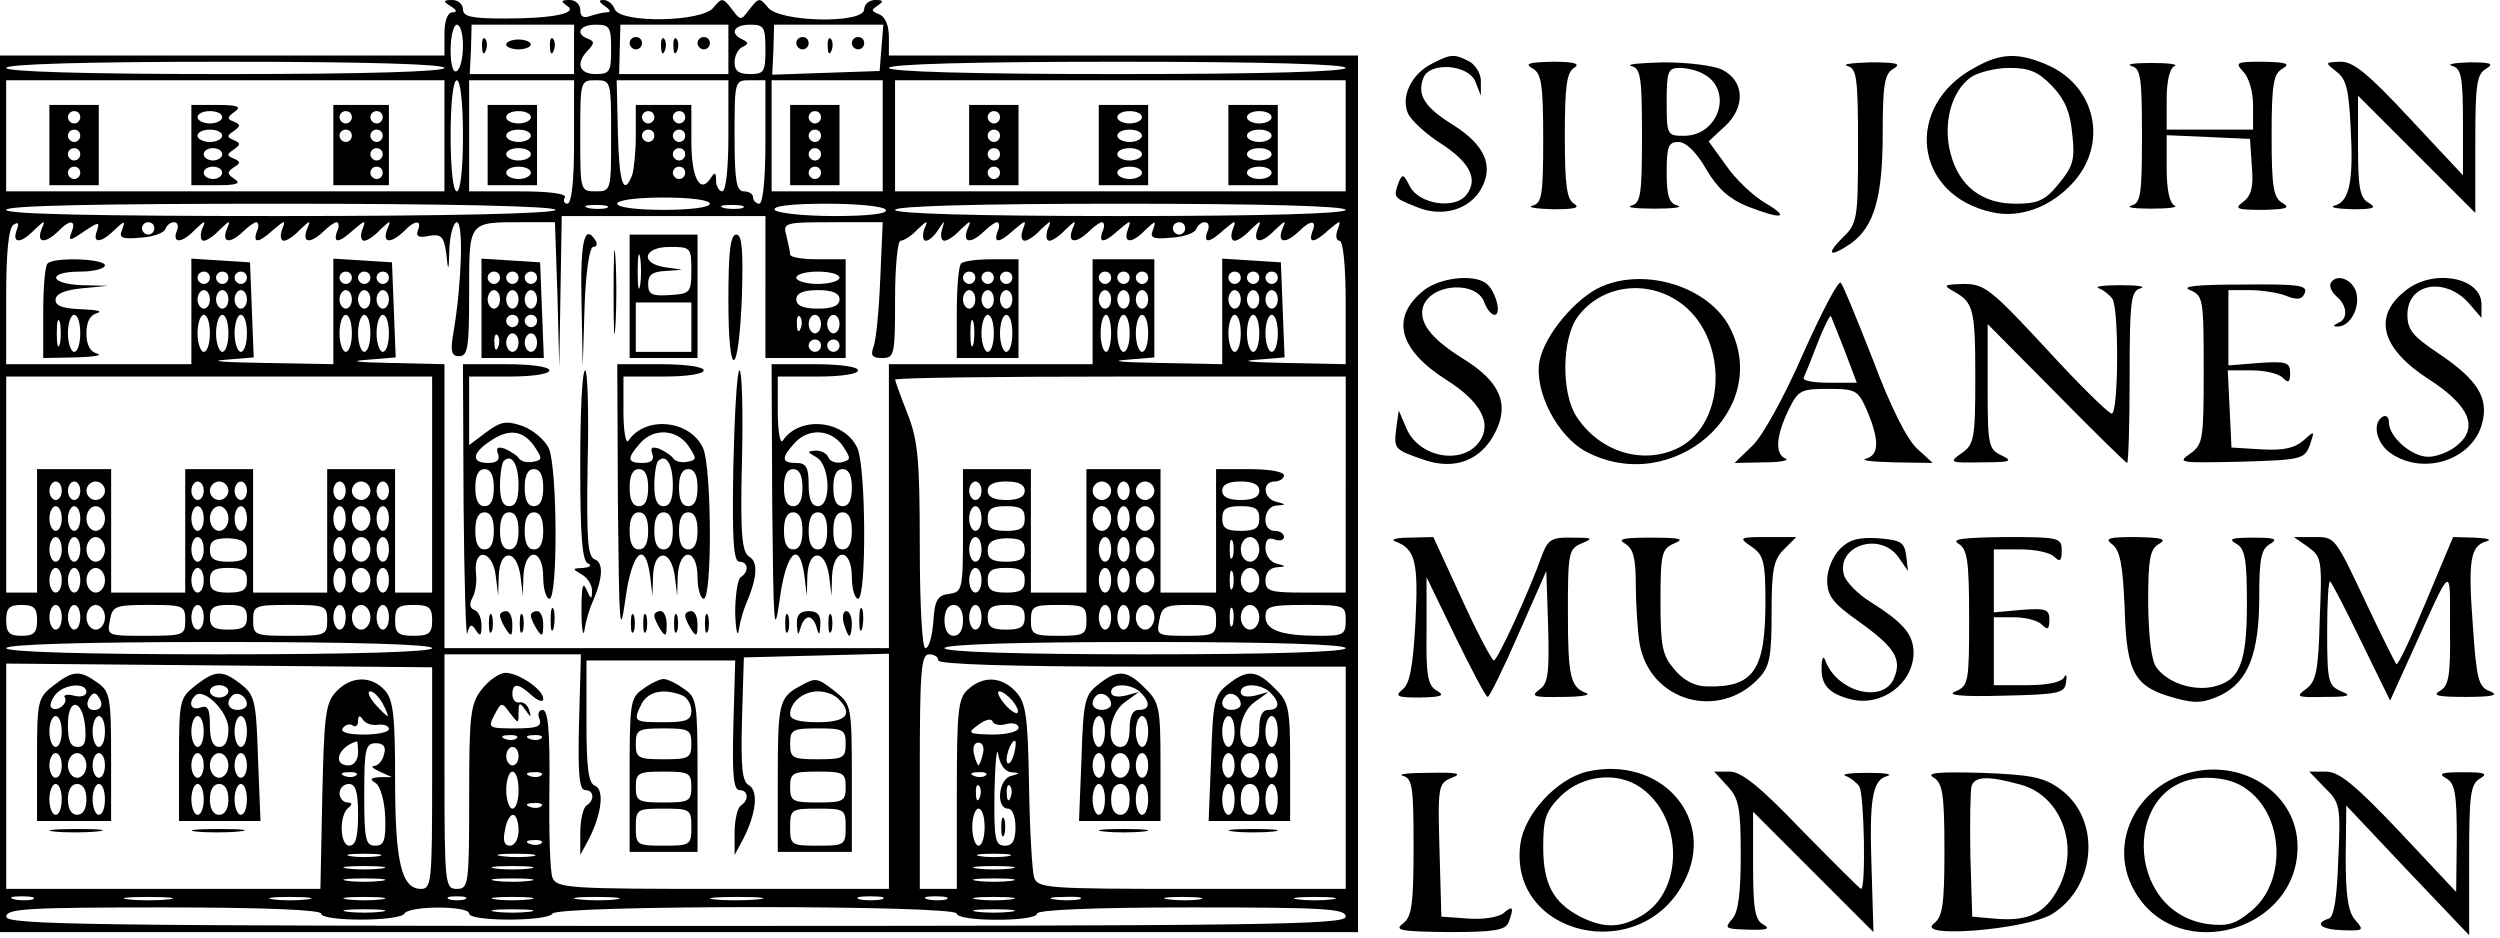 <?xml version="1.0" standalone="no"?>
<!DOCTYPE svg PUBLIC "-//W3C//DTD SVG 20010904//EN"
 "http://www.w3.org/TR/2001/REC-SVG-20010904/DTD/svg10.dtd">
<svg version="1.0" xmlns="http://www.w3.org/2000/svg"
 width="405pt" height="152pt" viewBox="0 0 405 152"
 preserveAspectRatio="xMidYMid meet">

<g transform="translate(0,152) scale(0.1,-0.1)"
fill="#000000" stroke="none">
<path d="M730 1510 c10 -6 11 -10 3 -10 -8 0 -13 -14 -13 -35 l0 -35 -360 0
-360 0 0 -710 0 -710 1100 0 1100 0 0 710 0 710 -380 0 -380 0 0 30 c0 19 -6
33 -16 37 -13 5 -13 7 -2 14 10 7 9 9 -4 9 -10 0 -18 -7 -18 -15 0 -24 -138
-21 -156 3 -13 16 -15 16 -29 -2 -15 -20 -15 -20 -30 0 -14 18 -16 18 -29 2
-18 -24 -151 -26 -160 -3 -3 8 -11 15 -18 15 -9 0 -8 -3 2 -10 9 -6 10 -10 3
-10 -6 0 -18 -3 -27 -6 -11 -4 -16 -1 -16 10 0 9 -8 16 -17 16 -14 0 -15 -2
-5 -9 20 -12 -20 -21 -100 -21 -54 0 -68 3 -68 15 0 8 -8 15 -17 15 -15 0 -16
-2 -3 -10z m20 -64 c0 -19 -4 -38 -10 -41 -6 -4 -10 10 -10 34 0 23 5 41 10
41 6 0 10 -15 10 -34z m180 -6 l0 -40 -84 0 -85 0 2 40 1 40 83 0 83 0 0 -40z
m60 0 c0 -36 -2 -40 -25 -40 -27 0 -33 18 -12 39 10 11 10 14 0 18 -22 8 -14
23 12 23 23 0 25 -4 25 -40z m190 0 l0 -40 -89 0 -88 0 1 40 1 40 87 0 88 0 0
-40z m60 0 c0 -36 -2 -40 -25 -40 -18 0 -25 5 -25 19 0 11 6 22 13 25 10 5 10
7 0 12 -22 10 -14 24 12 24 23 0 25 -4 25 -40z m188 3 l-3 -38 -87 -3 -87 -3
2 41 1 40 89 0 88 0 -3 -37z m-708 -33 c0 -6 -125 -10 -355 -10 -230 0 -355 4
-355 10 0 6 125 10 355 10 230 0 355 -4 355 -10z m1460 0 c0 -6 -130 -10 -370
-10 -240 0 -370 4 -370 10 0 6 130 10 370 10 240 0 370 -4 370 -10z m-1460
-110 l0 -90 -355 0 -355 0 0 90 0 90 355 0 355 0 0 -90z m30 0 c0 -53 -4 -90
-10 -90 -6 0 -10 37 -10 90 0 53 4 90 10 90 6 0 10 -37 10 -90z m180 -10 c0
-64 -4 -100 -11 -100 -5 0 -7 5 -4 10 4 6 -23 10 -74 10 l-81 0 0 90 0 90 85
0 85 0 0 -100z m60 10 c0 -89 0 -90 -25 -90 -25 0 -25 1 -25 90 0 89 0 90 25
90 25 0 25 -1 25 -90z m190 0 c0 -53 -4 -90 -10 -90 -5 0 -10 8 -10 18 0 13
-2 14 -9 3 -17 -26 -31 1 -31 60 l0 59 -45 0 -45 0 0 -49 c0 -27 -3 -56 -6
-65 -14 -35 -21 -12 -23 69 l-2 85 90 0 91 0 0 -90z m60 -10 c0 -60 -4 -100
-10 -100 -5 0 -10 5 -10 10 0 6 -7 10 -15 10 -12 0 -15 17 -15 90 0 89 0 90
25 90 l25 0 0 -100z m190 10 l0 -90 -90 0 -90 0 0 90 0 90 90 0 90 0 0 -90z
m750 0 l0 -90 -365 0 -365 0 0 90 0 90 365 0 365 0 0 -90z m-1120 30 c0 -5 -4
-10 -10 -10 -5 0 -10 5 -10 10 0 6 5 10 10 10 6 0 10 -4 10 -10z m50 0 c0 -5
-4 -10 -10 -10 -5 0 -10 5 -10 10 0 6 5 10 10 10 6 0 10 -4 10 -10z m-50 -30
c0 -5 -4 -10 -10 -10 -5 0 -10 5 -10 10 0 6 5 10 10 10 6 0 10 -4 10 -10z m50
0 c0 -5 -4 -10 -10 -10 -5 0 -10 5 -10 10 0 6 5 10 10 10 6 0 10 -4 10 -10z
m0 -30 c0 -5 -4 -10 -10 -10 -5 0 -10 5 -10 10 0 6 5 10 10 10 6 0 10 -4 10
-10z m0 -30 c0 -5 -4 -10 -10 -10 -5 0 -10 5 -10 10 0 6 5 10 10 10 6 0 10 -4
10 -10z m40 -50 c0 -6 -32 -10 -75 -10 -43 0 -75 4 -75 10 0 6 32 10 75 10 43
0 75 -4 75 -10z m-250 -10 c0 -6 -175 -10 -445 -10 -296 0 -445 3 -445 10 0 7
149 10 445 10 270 0 445 -4 445 -10z m83 3 c-7 -2 -21 -2 -30 0 -10 3 -4 5 12
5 17 0 24 -2 18 -5z m220 0 c-7 -2 -21 -2 -30 0 -10 3 -4 5 12 5 17 0 24 -2
18 -5z m232 -3 c4 -6 -26 -10 -84 -10 -49 0 -93 5 -96 10 -4 6 26 10 84 10 49
0 93 -4 96 -10z m745 0 c0 -6 -128 -10 -365 -10 -237 0 -365 4 -365 10 0 6
128 10 365 10 237 0 365 -4 365 -10z m-940 -125 l0 -115 65 0 65 0 0 80 0 80
-45 0 c-25 0 -45 3 -45 8 0 4 -3 17 -6 30 -6 21 -4 22 75 22 l81 0 -4 -92 c-2
-51 -7 -101 -11 -110 -5 -14 -2 -18 14 -18 20 0 21 5 21 95 0 52 4 95 9 95 5
0 18 8 27 18 17 16 18 16 11 0 -3 -10 -2 -18 3 -18 5 0 14 8 20 18 11 16 11
16 6 0 -3 -10 -1 -18 4 -18 5 0 17 8 26 18 17 16 18 16 11 0 -8 -22 6 -23 27
-3 8 8 18 15 21 15 4 0 5 -7 1 -15 -7 -20 3 -19 27 3 19 16 20 16 14 0 -4 -10
-2 -18 3 -18 5 0 17 8 26 18 17 16 18 16 11 0 -3 -10 -2 -18 3 -18 5 0 17 8
26 18 17 16 18 16 11 0 -8 -22 6 -23 27 -3 8 8 18 15 21 15 4 0 5 -7 1 -15 -7
-20 3 -19 27 3 19 16 20 16 14 0 -8 -23 7 -23 29 0 16 15 17 15 12 0 -6 -13
-1 -16 30 -13 20 1 38 8 40 14 2 6 8 11 14 11 6 0 8 -7 4 -15 -7 -20 3 -19 27
3 19 16 20 16 14 0 -4 -10 -2 -18 3 -18 5 0 17 8 26 18 17 16 18 16 11 0 -8
-23 7 -23 29 0 17 16 18 16 11 0 -8 -22 6 -23 27 -3 19 19 30 19 22 0 -7 -20
3 -19 27 3 19 16 20 16 14 0 -4 -10 -2 -18 3 -18 6 0 10 -42 10 -100 l0 -100
-97 2 c-54 1 -76 3 -50 5 l48 4 -3 77 -3 77 -47 3 -48 3 0 -85 0 -86 -102 2
c-57 1 -82 3 -55 5 l47 4 0 80 0 79 -50 0 -50 0 0 -85 0 -85 -165 0 -165 0 0
-230 0 -230 -360 0 -360 0 0 230 0 230 -87 2 c-54 1 -69 3 -40 5 l48 4 -3 77
-3 77 -47 3 -48 3 0 -85 0 -86 -112 2 c-62 1 -91 3 -65 5 l48 4 -3 77 -3 77
-47 3 -48 3 0 -85 0 -86 -150 0 -150 0 0 109 c0 73 4 112 12 117 8 5 9 2 5 -9
-8 -22 7 -22 29 1 17 16 18 16 11 0 -8 -22 6 -23 27 -3 19 20 30 19 22 -1 -6
-15 -3 -15 20 1 24 16 26 16 21 1 -8 -21 7 -20 29 2 16 15 17 15 12 0 -6 -13
-1 -16 30 -13 20 1 38 8 40 14 2 6 8 11 14 11 6 0 8 -7 4 -15 -7 -20 9 -19 30
3 17 16 18 16 11 0 -3 -10 -2 -18 3 -18 5 0 17 8 26 18 17 16 18 16 11 0 -8
-22 6 -23 27 -3 8 8 18 15 21 15 4 0 5 -7 1 -15 -7 -20 3 -19 27 3 19 16 20
16 14 0 -4 -10 -2 -18 3 -18 5 0 17 8 26 18 17 16 18 16 11 0 -8 -22 6 -23 27
-3 8 8 18 15 21 15 4 0 5 -7 1 -15 -7 -20 3 -19 27 3 19 16 20 16 14 0 -4 -10
-2 -18 3 -18 5 0 17 8 26 18 17 16 18 16 11 0 -8 -22 6 -23 27 -3 18 19 30 19
23 2 -4 -10 2 -13 18 -9 20 3 24 -1 28 -29 3 -31 4 -30 5 9 1 23 7 42 12 42
11 0 8 -98 -5 -176 -6 -33 -4 -41 9 -41 14 0 16 15 16 103 0 116 -2 114 86
114 l53 0 4 -117 3 -118 2 123 2 122 165 0 165 0 0 -115z m-990 95 c0 -5 -4
-10 -10 -10 -5 0 -10 5 -10 10 0 6 5 10 10 10 6 0 10 -4 10 -10z m1670 0 c0
-5 -4 -10 -10 -10 -5 0 -10 5 -10 10 0 6 5 10 10 10 6 0 10 -4 10 -10z m-1580
-80 c0 -5 -4 -10 -10 -10 -5 0 -10 5 -10 10 0 6 5 10 10 10 6 0 10 -4 10 -10z
m30 0 c0 -5 -4 -10 -10 -10 -5 0 -10 5 -10 10 0 6 5 10 10 10 6 0 10 -4 10
-10z m30 0 c0 -5 -4 -10 -10 -10 -5 0 -10 5 -10 10 0 6 5 10 10 10 6 0 10 -4
10 -10z m170 0 c0 -5 -4 -10 -10 -10 -5 0 -10 5 -10 10 0 6 5 10 10 10 6 0 10
-4 10 -10z m30 0 c0 -5 -4 -10 -10 -10 -5 0 -10 5 -10 10 0 6 5 10 10 10 6 0
10 -4 10 -10z m30 0 c0 -5 -4 -10 -10 -10 -5 0 -10 5 -10 10 0 6 5 10 10 10 6
0 10 -4 10 -10z m730 0 c0 -5 -16 -10 -35 -10 -19 0 -35 5 -35 10 0 6 16 10
35 10 19 0 35 -4 35 -10z m440 0 c0 -5 -4 -10 -10 -10 -5 0 -10 5 -10 10 0 6
5 10 10 10 6 0 10 -4 10 -10z m30 0 c0 -5 -4 -10 -10 -10 -5 0 -10 5 -10 10 0
6 5 10 10 10 6 0 10 -4 10 -10z m30 0 c0 -5 -4 -10 -10 -10 -5 0 -10 5 -10 10
0 6 5 10 10 10 6 0 10 -4 10 -10z m150 0 c0 -5 -4 -10 -10 -10 -5 0 -10 5 -10
10 0 6 5 10 10 10 6 0 10 -4 10 -10z m30 0 c0 -5 -4 -10 -10 -10 -5 0 -10 5
-10 10 0 6 5 10 10 10 6 0 10 -4 10 -10z m30 0 c0 -5 -4 -10 -10 -10 -5 0 -10
5 -10 10 0 6 5 10 10 10 6 0 10 -4 10 -10z m-1730 -35 c0 -8 -4 -15 -10 -15
-5 0 -10 7 -10 15 0 8 5 15 10 15 6 0 10 -7 10 -15z m30 0 c0 -8 -4 -15 -10
-15 -5 0 -10 7 -10 15 0 8 5 15 10 15 6 0 10 -7 10 -15z m30 0 c0 -8 -4 -15
-10 -15 -5 0 -10 7 -10 15 0 8 5 15 10 15 6 0 10 -7 10 -15z m170 0 c0 -8 -4
-15 -10 -15 -5 0 -10 7 -10 15 0 8 5 15 10 15 6 0 10 -7 10 -15z m30 0 c0 -8
-4 -15 -10 -15 -5 0 -10 7 -10 15 0 8 5 15 10 15 6 0 10 -7 10 -15z m30 0 c0
-8 -4 -15 -10 -15 -5 0 -10 7 -10 15 0 8 5 15 10 15 6 0 10 -7 10 -15z m730 0
c0 -10 -11 -15 -35 -15 -24 0 -35 5 -35 15 0 10 11 15 35 15 24 0 35 -5 35
-15z m440 0 c0 -8 -4 -15 -10 -15 -5 0 -10 7 -10 15 0 8 5 15 10 15 6 0 10 -7
10 -15z m30 0 c0 -8 -4 -15 -10 -15 -5 0 -10 7 -10 15 0 8 5 15 10 15 6 0 10
-7 10 -15z m30 0 c0 -8 -4 -15 -10 -15 -5 0 -10 7 -10 15 0 8 5 15 10 15 6 0
10 -7 10 -15z m150 0 c0 -8 -4 -15 -10 -15 -5 0 -10 7 -10 15 0 8 5 15 10 15
6 0 10 -7 10 -15z m30 0 c0 -8 -4 -15 -10 -15 -5 0 -10 7 -10 15 0 8 5 15 10
15 6 0 10 -7 10 -15z m30 0 c0 -8 -4 -15 -10 -15 -5 0 -10 7 -10 15 0 8 5 15
10 15 6 0 10 -7 10 -15z m-1730 -55 c0 -16 -4 -30 -10 -30 -5 0 -10 14 -10 30
0 17 5 30 10 30 6 0 10 -13 10 -30z m30 0 c0 -16 -4 -30 -10 -30 -5 0 -10 14
-10 30 0 17 5 30 10 30 6 0 10 -13 10 -30z m30 0 c0 -16 -4 -30 -10 -30 -5 0
-10 14 -10 30 0 17 5 30 10 30 6 0 10 -13 10 -30z m170 0 c0 -16 -4 -30 -10
-30 -5 0 -10 14 -10 30 0 17 5 30 10 30 6 0 10 -13 10 -30z m30 0 c0 -16 -4
-30 -10 -30 -5 0 -10 14 -10 30 0 17 5 30 10 30 6 0 10 -13 10 -30z m30 0 c0
-16 -4 -30 -10 -30 -5 0 -10 14 -10 30 0 17 5 30 10 30 6 0 10 -13 10 -30z
m667 8 c-3 -8 -6 -5 -6 6 -1 11 2 17 5 13 3 -3 4 -12 1 -19z m33 7 c0 -8 -4
-15 -10 -15 -5 0 -10 7 -10 15 0 8 5 15 10 15 6 0 10 -7 10 -15z m30 0 c0 -8
-4 -15 -10 -15 -5 0 -10 7 -10 15 0 8 5 15 10 15 6 0 10 -7 10 -15z m440 -15
c0 -16 -4 -30 -8 -30 -5 0 -9 14 -9 30 0 17 4 30 9 30 4 0 8 -13 8 -30z m30 0
c0 -16 -4 -30 -10 -30 -5 0 -10 14 -10 30 0 17 5 30 10 30 6 0 10 -13 10 -30z
m30 0 c0 -16 -4 -30 -10 -30 -5 0 -10 14 -10 30 0 17 5 30 10 30 6 0 10 -13
10 -30z m150 0 c0 -16 -4 -30 -10 -30 -5 0 -10 14 -10 30 0 17 5 30 10 30 6 0
10 -13 10 -30z m30 0 c0 -16 -4 -30 -10 -30 -5 0 -10 14 -10 30 0 17 5 30 10
30 6 0 10 -13 10 -30z m30 0 c0 -16 -4 -30 -10 -30 -5 0 -10 14 -10 30 0 17 5
30 10 30 6 0 10 -13 10 -30z m-740 -20 c0 -5 -4 -10 -10 -10 -5 0 -10 5 -10
10 0 6 5 10 10 10 6 0 10 -4 10 -10z m30 0 c0 -5 -4 -10 -10 -10 -5 0 -10 5
-10 10 0 6 5 10 10 10 6 0 10 -4 10 -10z m-660 -225 l0 -175 -30 0 -30 0 0
100 0 100 -55 0 -55 0 0 -100 0 -100 -60 0 -60 0 0 100 0 100 -55 0 -55 0 0
-100 0 -100 -60 0 -60 0 0 100 0 100 -60 0 -60 0 0 -100 0 -100 -25 0 -25 0 0
175 0 175 345 0 345 0 0 -175z m1480 0 l0 -175 -65 0 c-58 0 -65 2 -65 20 0
12 7 20 18 21 16 1 16 2 0 6 -10 2 -18 14 -18 25 0 14 5 18 15 14 8 -3 15 -1
15 4 0 6 -7 10 -15 10 -22 0 -19 40 3 41 16 1 16 2 0 6 -22 5 -24 33 -3 33 8
0 15 5 15 10 0 6 -25 10 -55 10 l-55 0 0 -100 0 -100 -45 0 -45 0 0 100 0 100
-60 0 -60 0 0 -100 0 -100 -45 0 -45 0 0 100 0 100 -55 0 -55 0 0 -99 c0 -96
-1 -100 -22 -103 -19 -2 -24 -10 -26 -45 -2 -24 -7 -43 -13 -43 -5 0 -9 68 -9
165 0 141 -3 172 -20 215 -11 28 -20 53 -20 55 0 3 164 5 365 5 l365 0 0 -175z
m-2080 -10 c0 -8 -4 -15 -10 -15 -5 0 -10 7 -10 15 0 8 5 15 10 15 6 0 10 -7
10 -15z m30 0 c0 -8 -4 -15 -10 -15 -5 0 -10 7 -10 15 0 8 5 15 10 15 6 0 10
-7 10 -15z m40 0 c0 -8 -7 -15 -15 -15 -8 0 -15 7 -15 15 0 8 7 15 15 15 8 0
15 -7 15 -15z m160 0 c0 -8 -4 -15 -10 -15 -5 0 -10 7 -10 15 0 8 5 15 10 15
6 0 10 -7 10 -15z m40 0 c0 -8 -7 -15 -15 -15 -8 0 -15 7 -15 15 0 8 7 15 15
15 8 0 15 -7 15 -15z m30 0 c0 -8 -4 -15 -10 -15 -5 0 -10 7 -10 15 0 8 5 15
10 15 6 0 10 -7 10 -15z m160 0 c0 -8 -4 -15 -10 -15 -5 0 -10 7 -10 15 0 8 5
15 10 15 6 0 10 -7 10 -15z m40 0 c0 -8 -7 -15 -15 -15 -8 0 -15 7 -15 15 0 8
7 15 15 15 8 0 15 -7 15 -15z m30 0 c0 -8 -4 -15 -10 -15 -5 0 -10 7 -10 15 0
8 5 15 10 15 6 0 10 -7 10 -15z m960 0 c0 -8 -4 -15 -10 -15 -5 0 -10 7 -10
15 0 8 5 15 10 15 6 0 10 -7 10 -15z m70 0 c0 -10 -10 -15 -30 -15 -20 0 -30
5 -30 15 0 10 10 15 30 15 20 0 30 -5 30 -15z m140 0 c0 -8 -7 -15 -15 -15 -8
0 -15 7 -15 15 0 8 7 15 15 15 8 0 15 -7 15 -15z m30 0 c0 -8 -4 -15 -10 -15
-5 0 -10 7 -10 15 0 8 5 15 10 15 6 0 10 -7 10 -15z m40 0 c0 -8 -7 -15 -15
-15 -8 0 -15 7 -15 15 0 8 7 15 15 15 8 0 15 -7 15 -15z m170 0 c0 -10 -10
-15 -30 -15 -20 0 -30 5 -30 15 0 10 10 15 30 15 20 0 30 -5 30 -15z m-1940
-45 c0 -11 -4 -20 -10 -20 -5 0 -10 9 -10 20 0 11 5 20 10 20 6 0 10 -9 10
-20z m30 0 c0 -11 -4 -20 -10 -20 -5 0 -10 9 -10 20 0 11 5 20 10 20 6 0 10
-9 10 -20z m40 0 c0 -11 -7 -20 -15 -20 -8 0 -15 9 -15 20 0 11 7 20 15 20 8
0 15 -9 15 -20z m160 0 c0 -11 -4 -20 -10 -20 -5 0 -10 9 -10 20 0 11 5 20 10
20 6 0 10 -9 10 -20z m40 0 c0 -11 -7 -20 -15 -20 -8 0 -15 9 -15 20 0 11 7
20 15 20 8 0 15 -9 15 -20z m30 0 c0 -11 -4 -20 -10 -20 -5 0 -10 9 -10 20 0
11 5 20 10 20 6 0 10 -9 10 -20z m160 0 c0 -11 -4 -20 -10 -20 -5 0 -10 9 -10
20 0 11 5 20 10 20 6 0 10 -9 10 -20z m40 0 c0 -11 -7 -20 -15 -20 -8 0 -15 9
-15 20 0 11 7 20 15 20 8 0 15 -9 15 -20z m30 0 c0 -11 -4 -20 -10 -20 -5 0
-10 9 -10 20 0 11 5 20 10 20 6 0 10 -9 10 -20z m960 0 c0 -11 -4 -20 -10 -20
-5 0 -10 9 -10 20 0 11 5 20 10 20 6 0 10 -9 10 -20z m70 0 c0 -16 -7 -20 -30
-20 -23 0 -30 4 -30 20 0 16 7 20 30 20 23 0 30 -4 30 -20z m140 0 c0 -11 -7
-20 -15 -20 -8 0 -15 9 -15 20 0 11 7 20 15 20 8 0 15 -9 15 -20z m30 0 c0
-11 -4 -20 -10 -20 -5 0 -10 9 -10 20 0 11 5 20 10 20 6 0 10 -9 10 -20z m40
0 c0 -11 -7 -20 -15 -20 -8 0 -15 9 -15 20 0 11 7 20 15 20 8 0 15 -9 15 -20z
m170 0 c0 -16 -7 -20 -30 -20 -23 0 -30 4 -30 20 0 16 7 20 30 20 23 0 30 -4
30 -20z m-1940 -50 c0 -11 -4 -20 -10 -20 -5 0 -10 9 -10 20 0 11 5 20 10 20
6 0 10 -9 10 -20z m30 0 c0 -11 -4 -20 -10 -20 -5 0 -10 9 -10 20 0 11 5 20
10 20 6 0 10 -9 10 -20z m40 0 c0 -11 -7 -20 -15 -20 -8 0 -15 9 -15 20 0 11
7 20 15 20 8 0 15 -9 15 -20z m160 0 c0 -11 -4 -20 -10 -20 -5 0 -10 9 -10 20
0 11 5 20 10 20 6 0 10 -9 10 -20z m70 -2 c0 -13 -7 -18 -30 -18 -23 0 -30 5
-30 19 0 15 7 19 30 19 22 -1 30 -6 30 -20z m160 2 c0 -11 -4 -20 -10 -20 -5
0 -10 9 -10 20 0 11 5 20 10 20 6 0 10 -9 10 -20z m40 0 c0 -11 -7 -20 -15
-20 -8 0 -15 9 -15 20 0 11 7 20 15 20 8 0 15 -9 15 -20z m30 0 c0 -11 -4 -20
-10 -20 -5 0 -10 9 -10 20 0 11 5 20 10 20 6 0 10 -9 10 -20z m960 0 c0 -11
-4 -20 -10 -20 -5 0 -10 9 -10 20 0 11 5 20 10 20 6 0 10 -9 10 -20z m70 -1
c0 -14 -7 -19 -30 -19 -23 0 -30 5 -30 18 0 14 8 19 30 20 23 0 30 -4 30 -19z
m140 1 c0 -11 -4 -20 -10 -20 -5 0 -10 9 -10 20 0 11 5 20 10 20 6 0 10 -9 10
-20z m30 0 c0 -11 -4 -20 -10 -20 -5 0 -10 9 -10 20 0 11 5 20 10 20 6 0 10
-9 10 -20z m40 0 c0 -11 -7 -20 -15 -20 -8 0 -15 9 -15 20 0 11 7 20 15 20 8
0 15 -9 15 -20z m127 -12 c-3 -7 -5 -2 -5 12 0 14 2 19 5 13 2 -7 2 -19 0 -25z
m43 12 c0 -11 -7 -20 -15 -20 -8 0 -15 9 -15 20 0 11 7 20 15 20 8 0 15 -9 15
-20z m-1940 -50 c0 -11 -4 -20 -10 -20 -5 0 -10 9 -10 20 0 11 5 20 10 20 6 0
10 -9 10 -20z m30 0 c0 -11 -4 -20 -10 -20 -5 0 -10 9 -10 20 0 11 5 20 10 20
6 0 10 -9 10 -20z m40 0 c0 -11 -7 -20 -15 -20 -8 0 -15 9 -15 20 0 11 7 20
15 20 8 0 15 -9 15 -20z m160 0 c0 -11 -4 -20 -10 -20 -5 0 -10 9 -10 20 0 11
5 20 10 20 6 0 10 -9 10 -20z m70 0 c0 -16 -7 -20 -30 -20 -23 0 -30 4 -30 20
0 16 7 20 30 20 23 0 30 -4 30 -20z m160 0 c0 -11 -4 -20 -10 -20 -5 0 -10 9
-10 20 0 11 5 20 10 20 6 0 10 -9 10 -20z m40 0 c0 -11 -7 -20 -15 -20 -8 0
-15 9 -15 20 0 11 7 20 15 20 8 0 15 -9 15 -20z m30 0 c0 -11 -4 -20 -10 -20
-5 0 -10 9 -10 20 0 11 5 20 10 20 6 0 10 -9 10 -20z m960 0 c0 -11 -4 -20
-10 -20 -5 0 -10 9 -10 20 0 11 5 20 10 20 6 0 10 -9 10 -20z m70 0 c0 -16 -7
-20 -30 -20 -23 0 -30 4 -30 20 0 16 7 20 30 20 23 0 30 -4 30 -20z m140 0 c0
-11 -4 -20 -10 -20 -5 0 -10 9 -10 20 0 11 5 20 10 20 6 0 10 -9 10 -20z m30
0 c0 -11 -4 -20 -10 -20 -5 0 -10 9 -10 20 0 11 5 20 10 20 6 0 10 -9 10 -20z
m40 0 c0 -11 -7 -20 -15 -20 -8 0 -15 9 -15 20 0 11 7 20 15 20 8 0 15 -9 15
-20z m127 -12 c-3 -7 -5 -2 -5 12 0 14 2 19 5 13 2 -7 2 -19 0 -25z m43 12 c0
-11 -7 -20 -15 -20 -8 0 -15 9 -15 20 0 11 7 20 15 20 8 0 15 -9 15 -20z
m-1980 -65 c0 -20 -5 -25 -25 -25 -20 0 -25 5 -25 25 0 20 5 25 25 25 20 0 25
-5 25 -25z m40 5 c0 -11 -4 -20 -10 -20 -5 0 -10 9 -10 20 0 11 5 20 10 20 6
0 10 -9 10 -20z m30 0 c0 -11 -4 -20 -10 -20 -5 0 -10 9 -10 20 0 11 5 20 10
20 6 0 10 -9 10 -20z m40 0 c0 -11 -7 -20 -15 -20 -8 0 -15 9 -15 20 0 11 7
20 15 20 8 0 15 -9 15 -20z m130 -5 c0 -24 -2 -25 -64 -25 -62 0 -63 0 -58 25
4 23 8 25 63 25 56 0 59 -1 59 -25z m30 5 c0 -11 -4 -20 -10 -20 -5 0 -10 9
-10 20 0 11 5 20 10 20 6 0 10 -9 10 -20z m70 0 c0 -16 -7 -20 -30 -20 -23 0
-30 4 -30 20 0 16 7 20 30 20 23 0 30 -4 30 -20z m130 -5 c0 -24 -3 -25 -60
-25 -57 0 -60 1 -60 25 0 24 3 25 60 25 57 0 60 -1 60 -25z m30 5 c0 -11 -4
-20 -10 -20 -5 0 -10 9 -10 20 0 11 5 20 10 20 6 0 10 -9 10 -20z m40 0 c0
-11 -7 -20 -15 -20 -8 0 -15 9 -15 20 0 11 7 20 15 20 8 0 15 -9 15 -20z m30
0 c0 -11 -4 -20 -10 -20 -5 0 -10 9 -10 20 0 11 5 20 10 20 6 0 10 -9 10 -20z
m70 -5 c0 -21 -5 -25 -30 -25 -25 0 -30 4 -30 25 0 21 5 25 30 25 25 0 30 -4
30 -25z m860 0 c0 -16 -6 -25 -15 -25 -9 0 -15 9 -15 25 0 16 6 25 15 25 9 0
15 -9 15 -25z m30 5 c0 -11 -4 -20 -10 -20 -5 0 -10 9 -10 20 0 11 5 20 10 20
6 0 10 -9 10 -20z m70 0 c0 -16 -7 -20 -30 -20 -23 0 -30 4 -30 20 0 16 7 20
30 20 23 0 30 -4 30 -20z m100 -5 c0 -23 -4 -25 -45 -25 -41 0 -45 2 -45 25 0
23 4 25 45 25 41 0 45 -2 45 -25z m40 5 c0 -11 -4 -20 -10 -20 -5 0 -10 9 -10
20 0 11 5 20 10 20 6 0 10 -9 10 -20z m30 0 c0 -11 -4 -20 -10 -20 -5 0 -10 9
-10 20 0 11 5 20 10 20 6 0 10 -9 10 -20z m40 0 c0 -11 -7 -20 -15 -20 -8 0
-15 9 -15 20 0 11 7 20 15 20 8 0 15 -9 15 -20z m100 -5 c0 -23 -3 -25 -49
-25 -46 0 -48 1 -43 25 4 22 9 25 48 25 40 0 44 -2 44 -25z m27 -7 c-3 -7 -5
-2 -5 12 0 14 2 19 5 13 2 -7 2 -19 0 -25z m43 12 c0 -11 -7 -20 -15 -20 -8 0
-15 9 -15 20 0 11 7 20 15 20 8 0 15 -9 15 -20z m140 -5 c0 -23 -4 -25 -42
-25 -62 0 -88 9 -88 31 0 17 8 19 65 19 63 0 65 -1 65 -25z m-1480 -45 c0 -6
-122 -10 -345 -10 -223 0 -345 4 -345 10 0 6 122 10 345 10 223 0 345 -4 345
-10z m1480 0 c0 -6 -115 -10 -325 -10 -210 0 -325 4 -325 10 0 6 115 10 325
10 210 0 325 -4 325 -10z m-1242 -120 c-2 -83 0 -110 10 -110 14 0 16 -16 2
-25 -5 -3 -10 -23 -10 -43 l0 -37 14 26 c21 41 25 80 10 86 -11 4 -14 29 -14
104 l0 99 121 0 120 0 -3 -105 c-2 -79 0 -105 10 -105 14 0 16 -16 2 -25 -5
-3 -10 -23 -10 -43 l0 -37 14 26 c21 41 25 78 9 87 -11 6 -13 30 -11 108 l3
99 118 3 117 3 0 -191 0 -190 -269 0 c-247 0 -269 1 -276 18 -4 9 -6 74 -5
145 1 90 -2 127 -11 127 -6 0 -9 -7 -5 -15 4 -12 -4 -15 -40 -15 -43 0 -44 1
-33 22 11 21 12 21 25 3 14 -18 14 -18 14 1 0 16 2 17 11 4 9 -13 10 -13 6 0
-2 8 -10 14 -16 12 -6 -1 -11 5 -11 13 0 19 9 19 32 -2 10 -9 18 -11 18 -5 0
15 -40 42 -61 42 -10 0 -27 -12 -38 -26 -19 -24 -21 -40 -21 -175 0 -142 -1
-149 -20 -149 -19 0 -20 7 -20 190 l0 190 111 0 110 0 -3 -110z m582 100 c0
-6 117 -10 330 -10 l330 0 0 -180 0 -180 -249 0 c-237 0 -250 1 -256 19 -3 11
-7 78 -8 149 -2 112 -5 133 -21 151 -23 25 -53 27 -78 4 -16 -14 -18 -34 -18
-170 l0 -153 -30 0 -30 0 0 190 c0 162 2 190 15 190 8 0 15 -4 15 -10z m-820
-190 c0 -168 -1 -180 -18 -180 -32 0 -42 44 -42 177 0 104 -3 130 -17 145 -22
24 -55 23 -79 -3 -17 -18 -19 -40 -22 -170 l-3 -149 -255 0 -254 0 0 183 0
182 345 -3 345 -3 0 -179z m-80 120 c6 -11 9 -20 8 -20 -2 0 -11 9 -21 20 -9
11 -13 20 -7 20 5 0 14 -9 20 -20z m1020 5 c7 -9 11 -17 8 -20 -2 -2 -12 4
-21 15 -9 11 -13 20 -8 20 5 0 14 -7 21 -15z m-1027 -39 c9 1 17 -2 17 -7 0
-5 -18 -9 -41 -9 -25 0 -38 4 -34 10 4 6 11 8 16 5 5 -4 9 0 9 7 0 9 3 10 8 2
4 -6 15 -10 25 -8z m1017 1 c11 3 20 0 20 -6 0 -6 -18 -11 -42 -11 -40 1 -42
2 -23 16 11 8 21 11 23 5 2 -5 12 -7 22 -4z m-793 -23 c-3 -3 -12 -4 -19 -1
-8 3 -5 6 6 6 11 1 17 -2 13 -5z m40 0 c-3 -3 -12 -4 -19 -1 -8 3 -5 6 6 6 11
1 17 -2 13 -5z m-297 -24 c0 -11 -7 -20 -15 -20 -27 0 -18 30 13 39 1 1 2 -8
2 -19z m42 -2 c-2 -10 -9 -18 -16 -19 -6 0 -2 -4 9 -9 l20 -9 -20 0 c-15 -1
-17 -3 -6 -10 7 -5 14 -28 15 -55 1 -38 -2 -46 -16 -46 -16 0 -18 10 -18 83 0
74 2 83 19 83 12 0 17 -6 13 -18z m970 0 c-2 -10 -6 -18 -7 -18 -1 0 -5 8 -7
18 -3 11 0 19 7 19 7 0 10 -8 7 -19z m46 -29 c15 -1 15 -2 0 -6 -21 -5 -25
-53 -5 -53 7 0 12 -13 12 -30 0 -22 -5 -30 -17 -30 -16 0 -18 10 -17 88 1 48
4 75 6 60 3 -17 11 -28 21 -29z m5 31 c-3 -12 -8 -19 -11 -16 -5 6 5 36 12 36
2 0 2 -9 -1 -20z m-803 -5 c0 -8 -4 -15 -10 -15 -5 0 -10 7 -10 15 0 8 5 15
10 15 6 0 10 -7 10 -15z m-263 -31 c-3 -3 -12 -4 -19 -1 -8 3 -5 6 6 6 11 1
17 -2 13 -5z m263 -24 c0 -16 -4 -30 -10 -30 -5 0 -10 14 -10 30 0 17 5 30 10
30 6 0 10 -13 10 -30z m37 24 c-3 -3 -12 -4 -19 -1 -8 3 -5 6 6 6 11 1 17 -2
13 -5z m720 0 c-3 -3 -12 -4 -19 -1 -8 3 -5 6 6 6 11 1 17 -2 13 -5z m-1017
-64 c0 -36 -4 -50 -14 -50 -16 0 -17 51 -1 62 6 5 5 8 -2 8 -7 0 -13 7 -13 15
0 8 7 15 15 15 11 0 15 -12 15 -50z m1007 28 c-3 -8 -6 -5 -6 6 -1 11 2 17 5
13 3 -3 4 -12 1 -19z m50 0 c-3 -8 -6 -5 -6 6 -1 11 2 17 5 13 3 -3 4 -12 1
-19z m-760 -14 c-3 -3 -12 -4 -19 -1 -8 3 -5 6 6 6 11 1 17 -2 13 -5z m718
-34 c0 -16 -4 -30 -10 -30 -5 0 -10 14 -10 30 0 17 5 30 10 30 6 0 10 -13 10
-30z m-755 -5 c0 -14 -6 -25 -14 -25 -9 0 -12 8 -8 25 2 14 8 25 13 25 5 0 9
-11 9 -25z m37 -21 c-3 -3 -12 -4 -19 -1 -8 3 -5 6 6 6 11 1 17 -2 13 -5z
m-264 -21 c-13 -2 -33 -2 -45 0 -13 2 -3 4 22 4 25 0 35 -2 23 -4z m250 0
c-13 -2 -35 -2 -50 0 -16 2 -5 4 22 4 28 0 40 -2 28 -4z m770 0 c-13 -2 -33
-2 -45 0 -13 2 -3 4 22 4 25 0 35 -2 23 -4z m-1015 -20 c-16 -2 -40 -2 -55 0
-16 2 -3 4 27 4 30 0 43 -2 28 -4z m240 0 c-16 -2 -40 -2 -55 0 -16 2 -3 4 27
4 30 0 43 -2 28 -4z m780 0 c-16 -2 -40 -2 -55 0 -16 2 -3 4 27 4 30 0 43 -2
28 -4z m-1020 -20 c-16 -2 -40 -2 -55 0 -16 2 -3 4 27 4 30 0 43 -2 28 -4z
m240 0 c-16 -2 -40 -2 -55 0 -16 2 -3 4 27 4 30 0 43 -2 28 -4z m780 0 c-16
-2 -40 -2 -55 0 -16 2 -3 4 27 4 30 0 43 -2 28 -4z m-1585 -30 c-7 -2 -21 -2
-30 0 -10 3 -5 5 12 5 17 0 24 -2 18 -5z m220 0 c-18 -2 -48 -2 -65 0 -18 2
-4 4 32 4 36 0 50 -2 33 -4z m225 0 c-16 -2 -40 -2 -55 0 -16 2 -3 4 27 4 30
0 43 -2 28 -4z m120 0 c-16 -2 -40 -2 -55 0 -16 2 -3 4 27 4 30 0 43 -2 28 -4z
m135 0 c-7 -2 -19 -2 -25 0 -7 3 -2 5 12 5 14 0 19 -2 13 -5z m105 0 c-16 -2
-40 -2 -55 0 -16 2 -3 4 27 4 30 0 43 -2 28 -4z m140 0 c-15 -2 -42 -2 -60 0
-18 2 -6 4 27 4 33 0 48 -2 33 -4z m229 0 c-20 -2 -52 -2 -70 0 -17 2 0 4 38
4 39 0 53 -2 32 -4z m201 0 c-10 -2 -26 -2 -35 0 -10 3 -2 5 17 5 19 0 27 -2
18 -5z m105 0 c-7 -2 -21 -2 -30 0 -10 3 -4 5 12 5 17 0 24 -2 18 -5z m105 0
c-16 -2 -40 -2 -55 0 -16 2 -3 4 27 4 30 0 43 -2 28 -4z m110 0 c-10 -2 -28
-2 -40 0 -13 2 -5 4 17 4 22 1 32 -1 23 -4z m195 0 c-13 -2 -35 -2 -50 0 -16
2 -5 4 22 4 28 0 40 -2 28 -4z m215 0 c-16 -2 -40 -2 -55 0 -16 2 -3 4 27 4
30 0 43 -2 28 -4z m-1638 -23 c0 -13 127 -13 135 0 8 13 105 13 105 0 0 -13
127 -13 135 0 8 14 655 14 655 0 0 -6 28 -10 65 -10 37 0 65 4 65 10 0 6 90
10 250 10 216 0 250 -2 250 -15 0 -13 -127 -15 -1085 -15 -958 0 -1085 2
-1085 15 0 13 35 15 255 15 163 0 255 -4 255 -10z m98 3 c-16 -2 -40 -2 -55 0
-16 2 -3 4 27 4 30 0 43 -2 28 -4z m240 0 c-16 -2 -40 -2 -55 0 -16 2 -3 4 27
4 30 0 43 -2 28 -4z m780 0 c-16 -2 -40 -2 -55 0 -16 2 -3 4 27 4 30 0 43 -2
28 -4z"/>
<path d="M781 1444 c0 -11 3 -14 6 -6 3 7 2 16 -1 19 -3 4 -6 -2 -5 -13z"/>
<path d="M820 1448 c0 -4 9 -8 20 -8 11 0 20 4 20 8 0 4 -9 8 -20 8 -11 0 -20
-4 -20 -8z"/>
<path d="M891 1444 c0 -11 3 -14 6 -6 3 7 2 16 -1 19 -3 4 -6 -2 -5 -13z"/>
<path d="M1020 1450 c0 -5 5 -10 10 -10 6 0 10 5 10 10 0 6 -4 10 -10 10 -5 0
-10 -4 -10 -10z"/>
<path d="M1071 1444 c0 -11 3 -14 6 -6 3 7 2 16 -1 19 -3 4 -6 -2 -5 -13z"/>
<path d="M1091 1444 c0 -11 3 -14 6 -6 3 7 2 16 -1 19 -3 4 -6 -2 -5 -13z"/>
<path d="M1130 1450 c0 -5 5 -10 10 -10 6 0 10 5 10 10 0 6 -4 10 -10 10 -5 0
-10 -4 -10 -10z"/>
<path d="M1290 1450 c0 -5 5 -10 10 -10 6 0 10 5 10 10 0 6 -4 10 -10 10 -5 0
-10 -4 -10 -10z"/>
<path d="M1341 1444 c0 -11 3 -14 6 -6 3 7 2 16 -1 19 -3 4 -6 -2 -5 -13z"/>
<path d="M1380 1450 c0 -5 5 -10 10 -10 6 0 10 5 10 10 0 6 -4 10 -10 10 -5 0
-10 -4 -10 -10z"/>
<path d="M80 1285 l0 -65 40 0 40 0 0 65 0 65 -40 0 -40 0 0 -65z m50 45 c0
-5 -4 -10 -10 -10 -5 0 -10 5 -10 10 0 6 5 10 10 10 6 0 10 -4 10 -10z m0 -30
c0 -5 -4 -10 -10 -10 -5 0 -10 5 -10 10 0 6 5 10 10 10 6 0 10 -4 10 -10z m0
-30 c0 -5 -4 -10 -10 -10 -5 0 -10 5 -10 10 0 6 5 10 10 10 6 0 10 -4 10 -10z
m0 -30 c0 -5 -4 -10 -10 -10 -5 0 -10 5 -10 10 0 6 5 10 10 10 6 0 10 -4 10
-10z"/>
<path d="M310 1285 l0 -65 43 0 c31 0 38 3 27 10 -12 8 -13 11 -1 19 11 7 11
9 0 14 -12 5 -12 7 0 15 11 8 11 10 0 15 -12 5 -12 7 0 15 11 8 11 10 0 15
-12 4 -11 7 1 16 12 8 5 11 -27 11 l-43 0 0 -65z m50 45 c0 -5 -9 -10 -20 -10
-11 0 -20 5 -20 10 0 6 9 10 20 10 11 0 20 -4 20 -10z m0 -30 c0 -5 -9 -10
-20 -10 -11 0 -20 5 -20 10 0 6 9 10 20 10 11 0 20 -4 20 -10z m0 -30 c0 -5
-7 -10 -15 -10 -8 0 -15 5 -15 10 0 6 7 10 15 10 8 0 15 -4 15 -10z m0 -30 c0
-5 -7 -10 -15 -10 -8 0 -15 5 -15 10 0 6 7 10 15 10 8 0 15 -4 15 -10z"/>
<path d="M540 1285 l0 -65 45 0 45 0 0 65 0 65 -45 0 -45 0 0 -65z m30 45 c0
-5 -4 -10 -10 -10 -5 0 -10 5 -10 10 0 6 5 10 10 10 6 0 10 -4 10 -10z m50 0
c0 -5 -4 -10 -10 -10 -5 0 -10 5 -10 10 0 6 5 10 10 10 6 0 10 -4 10 -10z
m-50 -30 c0 -5 -4 -10 -10 -10 -5 0 -10 5 -10 10 0 6 5 10 10 10 6 0 10 -4 10
-10z m50 0 c0 -5 -4 -10 -10 -10 -5 0 -10 5 -10 10 0 6 5 10 10 10 6 0 10 -4
10 -10z m0 -30 c0 -5 -4 -10 -10 -10 -5 0 -10 5 -10 10 0 6 5 10 10 10 6 0 10
-4 10 -10z m0 -30 c0 -5 -4 -10 -10 -10 -5 0 -10 5 -10 10 0 6 5 10 10 10 6 0
10 -4 10 -10z"/>
<path d="M790 1285 l0 -65 40 0 40 0 0 65 0 65 -40 0 -40 0 0 -65z m70 45 c0
-5 -9 -10 -20 -10 -11 0 -20 5 -20 10 0 6 9 10 20 10 11 0 20 -4 20 -10z m0
-30 c0 -5 -9 -10 -20 -10 -11 0 -20 5 -20 10 0 6 9 10 20 10 11 0 20 -4 20
-10z m0 -30 c0 -5 -9 -10 -20 -10 -11 0 -20 5 -20 10 0 6 9 10 20 10 11 0 20
-4 20 -10z m0 -30 c0 -5 -9 -10 -20 -10 -11 0 -20 5 -20 10 0 6 9 10 20 10 11
0 20 -4 20 -10z"/>
<path d="M1280 1285 l0 -65 40 0 40 0 0 65 0 65 -40 0 -40 0 0 -65z m50 45 c0
-5 -4 -10 -10 -10 -5 0 -10 5 -10 10 0 6 5 10 10 10 6 0 10 -4 10 -10z m0 -30
c0 -5 -4 -10 -10 -10 -5 0 -10 5 -10 10 0 6 5 10 10 10 6 0 10 -4 10 -10z m0
-30 c0 -5 -4 -10 -10 -10 -5 0 -10 5 -10 10 0 6 5 10 10 10 6 0 10 -4 10 -10z
m0 -30 c0 -5 -4 -10 -10 -10 -5 0 -10 5 -10 10 0 6 5 10 10 10 6 0 10 -4 10
-10z"/>
<path d="M1570 1285 l0 -65 40 0 40 0 0 65 0 65 -40 0 -40 0 0 -65z m50 45 c0
-5 -4 -10 -10 -10 -5 0 -10 5 -10 10 0 6 5 10 10 10 6 0 10 -4 10 -10z m0 -30
c0 -5 -4 -10 -10 -10 -5 0 -10 5 -10 10 0 6 5 10 10 10 6 0 10 -4 10 -10z m0
-30 c0 -5 -4 -10 -10 -10 -5 0 -10 5 -10 10 0 6 5 10 10 10 6 0 10 -4 10 -10z
m0 -30 c0 -5 -4 -10 -10 -10 -5 0 -10 5 -10 10 0 6 5 10 10 10 6 0 10 -4 10
-10z"/>
<path d="M1780 1285 l0 -65 40 0 40 0 0 65 0 65 -40 0 -40 0 0 -65z m70 45 c0
-5 -9 -10 -20 -10 -11 0 -20 5 -20 10 0 6 9 10 20 10 11 0 20 -4 20 -10z m0
-30 c0 -5 -9 -10 -20 -10 -11 0 -20 5 -20 10 0 6 9 10 20 10 11 0 20 -4 20
-10z m0 -30 c0 -5 -9 -10 -20 -10 -11 0 -20 5 -20 10 0 6 9 10 20 10 11 0 20
-4 20 -10z m0 -30 c0 -5 -9 -10 -20 -10 -11 0 -20 5 -20 10 0 6 9 10 20 10 11
0 20 -4 20 -10z"/>
<path d="M1990 1285 l0 -65 40 0 40 0 0 65 0 65 -40 0 -40 0 0 -65z m70 45 c0
-5 -9 -10 -20 -10 -11 0 -20 5 -20 10 0 6 9 10 20 10 11 0 20 -4 20 -10z m0
-30 c0 -5 -9 -10 -20 -10 -11 0 -20 5 -20 10 0 6 9 10 20 10 11 0 20 -4 20
-10z m0 -30 c0 -5 -9 -10 -20 -10 -11 0 -20 5 -20 10 0 6 9 10 20 10 11 0 20
-4 20 -10z m0 -30 c0 -5 -9 -10 -20 -10 -11 0 -20 5 -20 10 0 6 9 10 20 10 11
0 20 -4 20 -10z"/>
<path d="M994 1045 c0 -60 1 -84 3 -52 2 32 2 81 0 110 -2 29 -3 3 -3 -58z"/>
<path d="M942 1033 l2 -108 3 98 c2 57 8 97 14 97 6 0 7 5 4 10 -18 29 -25 0
-23 -97z"/>
<path d="M1020 1040 l0 -100 55 0 55 0 0 100 0 100 -55 0 -55 0 0 -100z m17
18 c-2 -13 -4 -3 -4 22 0 25 2 35 4 23 2 -13 2 -33 0 -45z m83 24 c0 -36 -2
-38 -35 -40 -29 -2 -35 1 -35 18 0 15 7 20 28 21 l27 2 -27 4 c-42 6 -36 33 7
33 34 0 35 -1 35 -38z m0 -92 l0 -40 -45 0 -45 0 0 40 0 40 45 0 45 0 0 -40z"/>
<path d="M1180 1033 c0 -134 17 -126 22 10 2 73 0 97 -9 97 -10 0 -13 -28 -13
-107z"/>
<path d="M77 1093 c-4 -3 -7 -39 -7 -80 l0 -73 53 1 c28 1 44 3 35 6 -12 3
-18 14 -18 33 0 19 6 30 18 33 9 3 -2 5 -25 6 -30 1 -43 5 -43 15 0 10 14 16
43 19 l42 4 -42 1 c-54 2 -57 22 -3 22 22 0 40 5 40 10 0 11 -83 14 -93 3z
m20 -130 c-3 -10 -5 -2 -5 17 0 19 2 27 5 18 2 -10 2 -26 0 -35z m33 17 c0
-16 -4 -30 -10 -30 -5 0 -10 14 -10 30 0 17 5 30 10 30 6 0 10 -13 10 -30z"/>
<path d="M780 1021 l0 -81 50 0 51 0 -3 78 -3 77 -47 3 -48 3 0 -80z m30 49
c0 -5 -4 -10 -10 -10 -5 0 -10 5 -10 10 0 6 5 10 10 10 6 0 10 -4 10 -10z m30
0 c0 -5 -4 -10 -10 -10 -5 0 -10 5 -10 10 0 6 5 10 10 10 6 0 10 -4 10 -10z
m30 0 c0 -5 -4 -10 -10 -10 -5 0 -10 5 -10 10 0 6 5 10 10 10 6 0 10 -4 10
-10z m-60 -35 c0 -8 -4 -15 -10 -15 -5 0 -10 7 -10 15 0 8 5 15 10 15 6 0 10
-7 10 -15z m30 0 c0 -8 -4 -15 -10 -15 -5 0 -10 7 -10 15 0 8 5 15 10 15 6 0
10 -7 10 -15z m30 0 c0 -8 -4 -15 -10 -15 -5 0 -10 7 -10 15 0 8 5 15 10 15 6
0 10 -7 10 -15z m-30 -35 c0 -5 -4 -10 -10 -10 -5 0 -10 5 -10 10 0 6 5 10 10
10 6 0 10 -4 10 -10z m30 0 c0 -5 -4 -10 -10 -10 -5 0 -10 5 -10 10 0 6 5 10
10 10 6 0 10 -4 10 -10z m-63 -42 c-3 -8 -6 -5 -6 6 -1 11 2 17 5 13 3 -3 4
-12 1 -19z m33 7 c0 -8 -4 -15 -10 -15 -5 0 -10 7 -10 15 0 8 5 15 10 15 6 0
10 -7 10 -15z m30 0 c0 -8 -4 -15 -10 -15 -5 0 -10 7 -10 15 0 8 5 15 10 15 6
0 10 -7 10 -15z"/>
<path d="M1557 1093 c-4 -3 -7 -39 -7 -80 l0 -73 50 0 50 0 0 80 0 80 -43 0
c-24 0 -47 -3 -50 -7z m23 -23 c0 -5 -4 -10 -10 -10 -5 0 -10 5 -10 10 0 6 5
10 10 10 6 0 10 -4 10 -10z m30 0 c0 -5 -4 -10 -10 -10 -5 0 -10 5 -10 10 0 6
5 10 10 10 6 0 10 -4 10 -10z m30 0 c0 -5 -4 -10 -10 -10 -5 0 -10 5 -10 10 0
6 5 10 10 10 6 0 10 -4 10 -10z m-60 -35 c0 -8 -4 -15 -10 -15 -5 0 -10 7 -10
15 0 8 5 15 10 15 6 0 10 -7 10 -15z m30 0 c0 -8 -4 -15 -10 -15 -5 0 -10 7
-10 15 0 8 5 15 10 15 6 0 10 -7 10 -15z m30 0 c0 -8 -4 -15 -10 -15 -5 0 -10
7 -10 15 0 8 5 15 10 15 6 0 10 -7 10 -15z m-63 -72 c-3 -10 -5 -2 -5 17 0 19
2 27 5 18 2 -10 2 -26 0 -35z m33 17 c0 -16 -4 -30 -10 -30 -5 0 -10 14 -10
30 0 17 5 30 10 30 6 0 10 -13 10 -30z m30 0 c0 -16 -4 -30 -10 -30 -5 0 -10
14 -10 30 0 17 5 30 10 30 6 0 10 -13 10 -30z"/>
<path d="M751 703 c1 -126 4 -219 6 -209 4 15 7 16 14 5 7 -11 9 -9 9 8 0 12
-5 23 -12 25 -7 3 -8 9 -3 19 5 8 8 26 6 41 -4 42 27 37 32 -4 l4 -33 1 33 c1
20 7 32 16 32 9 0 16 -13 19 -32 l4 -33 1 33 c3 46 32 44 32 -3 0 -19 5 -35
10 -35 14 0 13 213 -1 244 -7 14 -26 30 -43 36 -26 9 -35 7 -58 -10 l-28 -21
0 56 0 55 65 0 c37 0 65 4 65 10 0 6 -30 10 -70 10 l-70 0 1 -227z m114 95
c14 -21 14 -23 -1 -26 -9 -2 -19 0 -23 5 -3 5 -14 12 -23 16 -12 4 -15 2 -11
-9 3 -9 -2 -14 -16 -14 -27 0 -27 15 1 34 31 22 54 20 73 -6z m-25 -64 c0 -24
-5 -34 -15 -34 -10 0 -15 10 -15 33 0 19 3 37 6 40 13 13 24 -5 24 -39z m-40
-4 c0 -20 -5 -30 -15 -30 -10 0 -15 10 -15 30 0 20 5 30 15 30 10 0 15 -10 15
-30z m80 0 c0 -20 -5 -30 -15 -30 -10 0 -15 10 -15 30 0 20 5 30 15 30 10 0
15 -10 15 -30z m-80 -70 c0 -20 -5 -30 -15 -30 -10 0 -15 10 -15 30 0 20 5 30
15 30 10 0 15 -10 15 -30z m40 0 c0 -20 -5 -30 -15 -30 -10 0 -15 10 -15 30 0
20 5 30 15 30 10 0 15 -10 15 -30z m40 0 c0 -20 -5 -30 -15 -30 -10 0 -15 10
-15 30 0 20 5 30 15 30 10 0 15 -10 15 -30z"/>
<path d="M1001 703 c2 -197 3 -218 12 -155 10 77 32 99 40 40 l4 -33 1 33 c1
20 7 32 16 32 9 0 16 -13 19 -32 l4 -33 1 33 c3 46 32 44 32 -3 0 -19 5 -35
10 -35 14 0 13 213 -1 244 -21 46 -94 53 -121 12 -4 -6 -8 15 -8 47 l0 57 65
0 c37 0 65 4 65 10 0 6 -30 10 -70 10 l-70 0 1 -227z m114 95 c14 -21 14 -23
-1 -26 -9 -2 -19 0 -23 5 -3 5 -14 12 -23 16 -12 4 -15 2 -11 -9 3 -9 -2 -14
-16 -14 -25 0 -26 7 -4 32 22 25 59 23 78 -4z m-25 -64 c0 -24 -5 -34 -15 -34
-10 0 -15 10 -15 33 0 19 3 37 6 40 13 13 24 -5 24 -39z m-40 -4 c0 -20 -5
-30 -15 -30 -10 0 -15 10 -15 30 0 20 5 30 15 30 10 0 15 -10 15 -30z m80 0
c0 -20 -5 -30 -15 -30 -10 0 -15 10 -15 30 0 20 5 30 15 30 10 0 15 -10 15
-30z m-80 -70 c0 -20 -5 -30 -15 -30 -10 0 -15 10 -15 30 0 20 5 30 15 30 10
0 15 -10 15 -30z m40 0 c0 -20 -5 -30 -15 -30 -10 0 -15 10 -15 30 0 20 5 30
15 30 10 0 15 -10 15 -30z m40 0 c0 -20 -5 -30 -15 -30 -10 0 -15 10 -15 30 0
20 5 30 15 30 10 0 15 -10 15 -30z"/>
<path d="M1251 703 c2 -197 3 -218 12 -155 10 77 32 99 40 40 l4 -33 1 33 c1
20 7 32 16 32 9 0 16 -13 19 -32 l4 -33 1 33 c3 46 32 44 32 -3 0 -19 5 -35
10 -35 14 0 13 213 -1 244 -21 46 -94 53 -121 12 -4 -6 -8 15 -8 47 l0 57 65
0 c37 0 65 4 65 10 0 6 -30 10 -70 10 l-70 0 1 -227z m114 95 c14 -21 14 -23
-2 -27 -9 -2 -19 2 -21 8 -2 6 -11 11 -20 11 -15 -1 -15 -2 1 -11 22 -13 24
-79 2 -79 -10 0 -15 11 -15 35 0 28 -4 35 -20 35 -24 0 -25 8 -3 32 22 25 59
23 78 -4z m-65 -68 c0 -20 -5 -30 -15 -30 -10 0 -15 10 -15 30 0 20 5 30 15
30 10 0 15 -10 15 -30z m80 0 c0 -20 -5 -30 -15 -30 -10 0 -15 10 -15 30 0 20
5 30 15 30 10 0 15 -10 15 -30z m-80 -70 c0 -20 -5 -30 -15 -30 -10 0 -15 10
-15 30 0 20 5 30 15 30 10 0 15 -10 15 -30z m40 0 c0 -20 -5 -30 -15 -30 -10
0 -15 10 -15 30 0 20 5 30 15 30 10 0 15 -10 15 -30z m40 0 c0 -20 -5 -30 -15
-30 -10 0 -15 10 -15 30 0 20 5 30 15 30 10 0 15 -10 15 -30z"/>
<path d="M940 766 c0 -114 3 -156 13 -159 6 -3 3 -6 -8 -7 -18 -1 -19 -1 -2
-11 9 -5 17 -18 16 -27 0 -14 -2 -13 -9 3 -6 14 -8 4 -8 -35 0 -30 3 -44 5
-30 2 14 8 34 13 45 17 39 18 64 3 69 -11 5 -13 32 -11 156 2 82 0 150 -4 150
-5 0 -8 -69 -8 -154z"/>
<path d="M1188 765 c-2 -119 0 -155 10 -155 14 0 16 -16 2 -25 -5 -3 -9 -30
-9 -58 1 -29 4 -41 6 -27 2 14 8 34 13 45 17 40 18 65 4 73 -12 7 -15 35 -12
155 2 81 0 147 -4 147 -4 0 -8 -70 -10 -155z"/>
<path d="M892 515 c0 -16 2 -22 5 -12 2 9 2 23 0 30 -3 6 -5 -1 -5 -18z"/>
<path d="M1392 515 c0 -16 2 -22 5 -12 2 9 2 23 0 30 -3 6 -5 -1 -5 -18z"/>
<path d="M792 510 c0 -14 2 -19 5 -12 2 6 2 18 0 25 -3 6 -5 1 -5 -13z"/>
<path d="M810 523 c0 -5 5 -15 10 -23 8 -12 10 -11 10 8 0 12 -4 22 -10 22 -5
0 -10 -3 -10 -7z"/>
<path d="M842 510 c0 -14 2 -19 5 -12 2 6 2 18 0 25 -3 6 -5 1 -5 -13z"/>
<path d="M860 523 c0 -5 5 -15 10 -23 8 -12 10 -11 10 8 0 12 -4 22 -10 22 -5
0 -10 -3 -10 -7z"/>
<path d="M1022 510 c0 -14 2 -19 5 -12 2 6 2 18 0 25 -3 6 -5 1 -5 -13z"/>
<path d="M1042 510 c0 -14 2 -19 5 -12 2 6 2 18 0 25 -3 6 -5 1 -5 -13z"/>
<path d="M1060 523 c0 -5 5 -15 10 -23 8 -12 10 -11 10 8 0 12 -4 22 -10 22
-5 0 -10 -3 -10 -7z"/>
<path d="M1092 510 c0 -14 2 -19 5 -12 2 6 2 18 0 25 -3 6 -5 1 -5 -13z"/>
<path d="M1110 523 c0 -5 5 -15 10 -23 8 -12 10 -11 10 8 0 12 -4 22 -10 22
-5 0 -10 -3 -10 -7z"/>
<path d="M1142 510 c0 -14 2 -19 5 -12 2 6 2 18 0 25 -3 6 -5 1 -5 -13z"/>
<path d="M1272 510 c0 -14 2 -19 5 -12 2 6 2 18 0 25 -3 6 -5 1 -5 -13z"/>
<path d="M1291 508 c1 -17 2 -19 6 -5 2 9 8 17 13 17 5 0 11 -8 13 -17 4 -14
5 -12 6 5 1 16 -5 22 -19 22 -14 0 -20 -6 -19 -22z"/>
<path d="M1342 510 c0 -14 2 -19 5 -12 2 6 2 18 0 25 -3 6 -5 1 -5 -13z"/>
<path d="M1367 510 c3 -11 7 -20 9 -20 2 0 4 9 4 20 0 11 -4 20 -9 20 -5 0 -7
-9 -4 -20z"/>
<path d="M1042 404 c-21 -14 -22 -22 -22 -140 l0 -124 55 0 55 0 0 124 c0 118
-1 126 -22 140 -12 9 -27 16 -33 16 -6 0 -21 -7 -33 -16z m62 -10 c9 -3 16
-15 16 -25 0 -16 -8 -19 -45 -19 -49 0 -50 1 -35 31 11 19 35 24 64 13z m16
-79 c0 -23 -4 -25 -45 -25 -41 0 -45 2 -45 25 0 23 4 25 45 25 41 0 45 -2 45
-25z m0 -70 c0 -23 -4 -25 -45 -25 -41 0 -45 2 -45 25 0 23 4 25 45 25 41 0
45 -2 45 -25z m0 -65 c0 -29 -2 -30 -45 -30 -43 0 -45 1 -45 30 0 29 2 30 45
30 43 0 45 -1 45 -30z"/>
<path d="M1295 408 c-33 -18 -35 -28 -35 -150 l0 -118 60 0 60 0 0 119 c0 117
-1 120 -26 140 -31 24 -32 24 -59 9z m63 -20 c25 -25 13 -38 -33 -38 -30 0
-45 4 -45 13 0 19 21 37 45 37 12 0 26 -5 33 -12z m12 -73 c0 -23 -4 -25 -45
-25 -41 0 -45 2 -45 25 0 23 4 25 45 25 41 0 45 -2 45 -25z m0 -70 c0 -23 -4
-25 -45 -25 -41 0 -45 2 -45 25 0 23 4 25 45 25 41 0 45 -2 45 -25z m0 -65 c0
-29 -2 -30 -45 -30 -43 0 -45 1 -45 30 0 29 2 30 45 30 43 0 45 -1 45 -30z"/>
<path d="M1779 411 c-22 -17 -24 -28 -27 -120 l-4 -101 66 0 66 0 0 95 c0 88
-2 98 -25 120 -29 30 -45 31 -76 6z m69 -13 c16 -16 15 -28 -3 -28 -10 0 -15
-10 -15 -30 0 -20 -5 -30 -15 -30 -25 0 -19 55 8 73 l22 16 -22 -6 c-14 -3
-23 -1 -23 6 0 15 33 14 48 -1z m-48 -19 c0 -5 -7 -9 -15 -9 -15 0 -20 12 -9
23 8 8 24 -1 24 -14z m-10 -44 c0 -14 -4 -25 -10 -25 -5 0 -10 11 -10 25 0 14
5 25 10 25 6 0 10 -11 10 -25z m70 0 c0 -14 -4 -25 -10 -25 -5 0 -10 11 -10
25 0 14 5 25 10 25 6 0 10 -11 10 -25z m-70 -55 c0 -11 -4 -20 -10 -20 -5 0
-10 9 -10 20 0 11 5 20 10 20 6 0 10 -9 10 -20z m40 0 c0 -11 -7 -20 -15 -20
-8 0 -15 9 -15 20 0 11 7 20 15 20 8 0 15 -9 15 -20z m30 0 c0 -11 -4 -20 -10
-20 -5 0 -10 9 -10 20 0 11 5 20 10 20 6 0 10 -9 10 -20z m-70 -55 c0 -14 -4
-25 -10 -25 -5 0 -10 11 -10 25 0 14 5 25 10 25 6 0 10 -11 10 -25z m40 0 c0
-16 -6 -25 -15 -25 -9 0 -15 9 -15 25 0 16 6 25 15 25 9 0 15 -9 15 -25z m30
0 c0 -14 -4 -25 -10 -25 -5 0 -10 11 -10 25 0 14 5 25 10 25 6 0 10 -11 10
-25z"/>
<path d="M1989 411 c-22 -17 -24 -28 -27 -120 l-4 -101 66 0 66 0 0 95 c0 88
-2 98 -25 120 -29 30 -45 31 -76 6z m69 -13 c16 -16 15 -28 -3 -28 -10 0 -15
-10 -15 -30 0 -20 -5 -30 -15 -30 -25 0 -19 55 8 73 l22 16 -22 -6 c-14 -3
-23 -1 -23 6 0 15 33 14 48 -1z m-48 -19 c0 -5 -7 -9 -15 -9 -15 0 -20 12 -9
23 8 8 24 -1 24 -14z m-10 -44 c0 -14 -4 -25 -10 -25 -5 0 -10 11 -10 25 0 14
5 25 10 25 6 0 10 -11 10 -25z m70 0 c0 -14 -4 -25 -10 -25 -5 0 -10 11 -10
25 0 14 5 25 10 25 6 0 10 -11 10 -25z m-70 -55 c0 -11 -4 -20 -10 -20 -5 0
-10 9 -10 20 0 11 5 20 10 20 6 0 10 -9 10 -20z m40 0 c0 -11 -7 -20 -15 -20
-8 0 -15 9 -15 20 0 11 7 20 15 20 8 0 15 -9 15 -20z m30 0 c0 -11 -4 -20 -10
-20 -5 0 -10 9 -10 20 0 11 5 20 10 20 6 0 10 -9 10 -20z m-70 -55 c0 -14 -4
-25 -10 -25 -5 0 -10 11 -10 25 0 14 5 25 10 25 6 0 10 -11 10 -25z m40 0 c0
-16 -6 -25 -15 -25 -9 0 -15 9 -15 25 0 16 6 25 15 25 9 0 15 -9 15 -25z m30
0 c0 -14 -4 -25 -10 -25 -5 0 -10 11 -10 25 0 14 5 25 10 25 6 0 10 -11 10
-25z"/>
<path d="M1788 173 c17 -2 47 -2 65 0 17 2 3 4 -33 4 -36 0 -50 -2 -32 -4z"/>
<path d="M1998 173 c17 -2 47 -2 65 0 17 2 3 4 -33 4 -36 0 -50 -2 -32 -4z"/>
<path d="M86 409 c-25 -20 -26 -24 -26 -120 l0 -99 60 0 60 0 0 104 c0 97 -2
106 -22 120 -29 21 -40 20 -72 -5z m54 -10 c0 -6 -9 -9 -20 -6 -11 3 -18 1
-15 -3 6 -10 -14 -25 -22 -16 -3 3 0 12 7 21 14 17 50 20 50 4z m19 -28 c-15
-5 -22 6 -14 19 6 9 10 9 16 -1 5 -8 4 -15 -2 -18z m-21 -29 c2 -24 -1 -32
-12 -32 -12 0 -16 10 -16 36 0 45 24 42 28 -4z m-38 -7 c0 -14 -4 -25 -10 -25
-5 0 -10 11 -10 25 0 14 5 25 10 25 6 0 10 -11 10 -25z m70 0 c0 -14 -4 -25
-10 -25 -5 0 -10 11 -10 25 0 14 5 25 10 25 6 0 10 -11 10 -25z m-70 -55 c0
-11 -4 -20 -10 -20 -5 0 -10 9 -10 20 0 11 5 20 10 20 6 0 10 -9 10 -20z m40
0 c0 -11 -7 -20 -15 -20 -8 0 -15 9 -15 20 0 11 7 20 15 20 8 0 15 -9 15 -20z
m30 0 c0 -11 -4 -20 -10 -20 -5 0 -10 9 -10 20 0 11 5 20 10 20 6 0 10 -9 10
-20z m-70 -55 c0 -14 -4 -25 -10 -25 -5 0 -10 11 -10 25 0 14 5 25 10 25 6 0
10 -11 10 -25z m40 0 c0 -16 -6 -25 -15 -25 -9 0 -15 9 -15 25 0 16 6 25 15
25 9 0 15 -9 15 -25z m30 0 c0 -14 -4 -25 -10 -25 -5 0 -10 11 -10 25 0 14 5
25 10 25 6 0 10 -11 10 -25z"/>
<path d="M316 409 c-25 -20 -26 -24 -26 -120 l0 -99 66 0 66 0 -4 101 c-3 92
-5 103 -27 120 -30 24 -42 24 -75 -2z m54 -9 c0 -5 -7 -10 -15 -10 -8 0 -15 5
-15 10 0 6 7 10 15 10 8 0 15 -4 15 -10z m0 -61 c0 -19 -5 -29 -15 -29 -10 0
-15 11 -15 35 0 26 -3 33 -15 29 -15 -6 -21 7 -9 19 14 14 54 -26 54 -54z m30
40 c0 -5 -7 -9 -15 -9 -15 0 -20 12 -9 23 8 8 24 -1 24 -14z m-70 -44 c0 -14
-4 -25 -10 -25 -5 0 -10 11 -10 25 0 14 5 25 10 25 6 0 10 -11 10 -25z m70 0
c0 -14 -4 -25 -10 -25 -5 0 -10 11 -10 25 0 14 5 25 10 25 6 0 10 -11 10 -25z
m-70 -55 c0 -11 -4 -20 -10 -20 -5 0 -10 9 -10 20 0 11 5 20 10 20 6 0 10 -9
10 -20z m40 0 c0 -11 -7 -20 -15 -20 -8 0 -15 9 -15 20 0 11 7 20 15 20 8 0
15 -9 15 -20z m30 0 c0 -11 -4 -20 -10 -20 -5 0 -10 9 -10 20 0 11 5 20 10 20
6 0 10 -9 10 -20z m-70 -55 c0 -14 -4 -25 -10 -25 -5 0 -10 11 -10 25 0 14 5
25 10 25 6 0 10 -11 10 -25z m40 0 c0 -16 -6 -25 -15 -25 -9 0 -15 9 -15 25 0
16 6 25 15 25 9 0 15 -9 15 -25z m30 0 c0 -14 -4 -25 -10 -25 -5 0 -10 11 -10
25 0 14 5 25 10 25 6 0 10 -11 10 -25z"/>
<path d="M87 173 c18 -2 50 -2 70 0 21 2 7 4 -32 4 -38 0 -55 -2 -38 -4z"/>
<path d="M317 173 c18 -2 50 -2 70 0 21 2 7 4 -32 4 -38 0 -55 -2 -38 -4z"/>
<path d="M1622 180 c0 -14 2 -19 5 -12 2 6 2 18 0 25 -3 6 -5 1 -5 -13z"/>
<path d="M2320 1417 c-34 -17 -51 -54 -39 -81 6 -12 30 -34 54 -49 46 -30 60
-57 41 -82 -18 -25 -77 -16 -92 13 -10 20 -12 21 -18 7 -9 -25 -9 -25 28 -40
42 -18 87 -5 106 30 20 37 5 70 -45 102 -47 29 -60 49 -49 77 10 26 72 22 84
-6 l9 -23 0 22 c1 12 -8 27 -18 33 -25 13 -30 13 -61 -3z"/>
<path d="M3200 1411 c-117 -62 -100 -208 28 -235 45 -10 96 9 132 50 56 64 34
157 -46 190 -45 19 -73 18 -114 -5z m125 -31 c20 -21 29 -42 32 -77 5 -42 1
-53 -22 -81 -22 -27 -34 -32 -70 -32 -54 0 -91 28 -105 81 -13 49 1 101 33
124 12 8 40 15 62 15 33 0 47 -6 70 -30z"/>
<path d="M2483 1409 c14 -8 17 -25 17 -114 0 -90 -2 -104 -17 -108 -10 -3 5
-5 32 -6 35 0 46 2 35 9 -12 7 -15 31 -15 110 0 79 3 103 15 110 11 7 0 10
-35 10 -39 -1 -46 -3 -32 -11z"/>
<path d="M2643 1413 c15 -4 17 -18 17 -113 0 -95 -2 -109 -17 -113 -10 -3 7
-5 37 -5 30 0 47 2 38 5 -14 3 -18 15 -18 54 0 42 3 49 19 49 12 0 29 -16 45
-44 18 -31 37 -48 66 -60 56 -22 72 -20 30 5 -19 11 -48 38 -63 60 l-29 40 27
25 c33 31 31 73 -5 91 -14 7 -56 12 -95 12 -38 -1 -62 -3 -52 -6z m117 -13
c48 -26 25 -100 -32 -100 -27 0 -28 1 -28 55 0 49 2 55 21 55 11 0 29 -4 39
-10z"/>
<path d="M2993 1413 c15 -4 17 -19 17 -129 0 -119 -1 -126 -25 -149 -28 -28
-21 -33 14 -9 37 27 51 74 51 178 0 80 3 97 18 105 13 8 4 10 -38 10 -30 -1
-47 -3 -37 -6z"/>
<path d="M3453 1413 c15 -4 17 -18 17 -113 0 -95 -2 -109 -17 -113 -10 -3 5
-5 32 -5 28 0 44 2 38 5 -8 3 -13 25 -13 59 l0 55 68 -3 67 -3 3 -45 c3 -33
-1 -47 -14 -57 -15 -11 -11 -13 32 -13 38 1 45 3 32 11 -15 8 -18 25 -18 109
0 84 3 101 18 109 13 8 6 10 -31 11 -44 0 -47 -1 -33 -16 9 -9 16 -32 16 -55
l0 -39 -70 0 -70 0 0 49 c0 30 5 51 13 54 6 3 -10 5 -38 5 -27 0 -42 -2 -32
-5z"/>
<path d="M3785 1404 c16 -12 20 -29 23 -89 5 -89 -2 -122 -26 -128 -9 -3 3 -5
28 -6 35 0 41 2 28 10 -15 8 -18 24 -18 92 l0 82 95 -95 95 -95 0 112 c0 96 2
113 18 122 13 8 7 10 -28 10 -25 -1 -37 -3 -27 -6 14 -4 17 -17 17 -91 l0 -86
-86 92 c-67 72 -91 92 -112 92 -26 -1 -26 -1 -7 -16z"/>
<path d="M2307 1050 c-55 -44 -42 -96 37 -146 52 -33 71 -66 56 -94 -24 -45
-101 -34 -122 17 l-12 28 -4 -28 c-4 -35 -4 -35 45 -52 50 -17 92 -1 115 44
24 47 8 83 -52 120 -53 33 -73 60 -64 86 15 37 88 40 99 4 4 -10 11 -19 16
-19 13 0 1 42 -15 52 -21 14 -73 8 -99 -12z"/>
<path d="M2595 1056 c-42 -18 -93 -79 -101 -121 -9 -49 29 -122 76 -147 140
-73 302 68 232 202 -34 65 -135 97 -207 66z m125 -25 c79 -54 79 -195 0 -236
-57 -29 -128 -8 -166 50 -25 38 -24 127 2 162 38 51 110 61 164 24z"/>
<path d="M2921 947 c-31 -71 -66 -134 -82 -149 l-29 -28 47 1 c27 0 42 3 36 6
-18 7 -16 36 4 78 16 33 20 35 65 35 45 0 48 -2 63 -36 20 -48 19 -71 -2 -77
-10 -3 10 -5 45 -6 l63 -1 -25 23 c-16 14 -43 67 -71 142 -26 66 -49 123 -53
127 -4 4 -31 -48 -61 -115z m67 6 l20 -53 -45 0 c-24 0 -43 3 -41 8 2 4 12 29
22 55 10 26 20 46 22 45 1 -2 11 -27 22 -55z"/>
<path d="M3776 1062 c-3 -5 1 -15 9 -22 18 -15 19 -37 3 -43 -8 -4 -9 -6 -2
-6 19 -1 36 26 32 51 -3 23 -31 37 -42 20z"/>
<path d="M3898 1050 c-55 -42 -41 -94 36 -144 67 -43 82 -79 46 -108 -12 -10
-33 -18 -46 -18 -27 0 -64 32 -64 56 0 8 -4 12 -10 9 -18 -11 -10 -44 14 -60
54 -36 132 -9 147 49 11 41 -7 70 -67 111 -45 30 -54 40 -54 65 0 53 64 62
102 16 l18 -21 0 22 c0 44 -78 58 -122 23z"/>
<path d="M3165 1048 c32 -18 35 -28 35 -140 0 -99 -2 -108 -22 -122 -21 -15
-20 -16 32 -15 47 0 52 2 33 11 -22 10 -23 17 -23 112 l0 101 111 -112 c61
-62 113 -113 115 -113 2 0 4 63 4 139 0 124 2 140 18 144 9 3 -5 5 -33 5 -27
0 -43 -2 -35 -5 8 -3 18 -11 22 -17 11 -16 10 -186 -1 -186 -5 0 -53 47 -106
105 -90 97 -100 105 -134 105 -32 -1 -34 -2 -16 -12z"/>
<path d="M3548 1050 c21 -9 22 -14 22 -129 0 -113 -1 -121 -22 -136 -22 -15
-16 -15 81 -13 100 3 104 4 113 27 8 24 8 24 -11 7 -14 -12 -32 -16 -67 -14
l-49 3 -3 63 -3 62 39 0 c21 0 43 -5 50 -12 9 -9 12 -8 12 8 0 17 -6 19 -50
16 l-50 -4 0 61 0 61 34 0 c19 0 46 -4 59 -9 19 -8 27 -6 31 5 4 12 -12 14
-102 13 -74 0 -100 -3 -84 -9z"/>
<path d="M2260 643 c33 -12 38 -33 33 -131 -4 -72 -9 -100 -21 -109 -13 -11
-9 -13 29 -13 35 1 40 3 27 11 -15 8 -18 24 -17 97 l0 87 47 -97 c26 -53 49
-97 52 -97 3 0 25 45 50 102 l45 102 3 -90 c2 -76 0 -92 -14 -102 -15 -11 -10
-13 37 -12 30 0 47 3 39 6 -26 10 -30 26 -30 131 0 97 1 103 23 112 19 8 17 9
-16 9 -32 1 -39 -3 -48 -26 -22 -62 -73 -173 -79 -173 -3 0 -27 45 -52 100
l-46 100 -39 -1 c-21 0 -31 -3 -23 -6z"/>
<path d="M2633 639 c13 -8 17 -23 17 -67 0 -31 3 -74 6 -94 16 -94 128 -126
193 -57 18 19 21 35 21 106 0 70 3 86 20 103 l20 20 -47 0 c-46 0 -47 -1 -25
-16 19 -13 22 -24 22 -89 0 -111 -19 -139 -95 -137 -19 0 -38 10 -52 27 -20
23 -23 37 -23 111 0 78 2 85 23 94 17 7 8 9 -38 9 -45 0 -56 -2 -42 -10z"/>
<path d="M2981 631 c-12 -12 -21 -34 -21 -51 0 -25 9 -37 50 -66 59 -42 71
-61 59 -91 -16 -44 -93 -25 -112 27 -3 9 -6 4 -6 -11 -1 -29 12 -43 48 -52 49
-12 100 25 101 75 0 30 -16 49 -70 83 -21 13 -40 33 -43 44 -12 47 58 70 88
29 l16 -23 -3 25 c-3 22 -9 25 -45 28 -32 2 -47 -2 -62 -17z"/>
<path d="M3173 639 c14 -9 17 -26 17 -120 0 -104 -1 -110 -22 -119 -16 -6 8
-9 77 -7 91 2 100 4 102 22 2 11 0 14 -3 8 -4 -8 -26 -13 -60 -13 l-54 0 0 55
0 55 33 0 c18 0 38 -5 45 -12 9 -9 12 -8 12 8 0 17 -6 19 -45 16 l-45 -4 0 51
0 51 43 0 c24 0 48 -5 55 -12 9 -9 12 -7 12 10 0 21 -4 22 -92 22 -68 -1 -88
-3 -75 -11z"/>
<path d="M3422 638 c13 -10 17 -35 20 -104 3 -106 16 -127 82 -145 32 -9 46
-8 74 5 44 22 62 67 62 160 0 61 3 77 18 85 13 8 7 10 -28 10 -35 0 -41 -2
-27 -10 14 -8 17 -25 17 -97 0 -98 -12 -126 -57 -135 -32 -6 -71 7 -89 31 -9
11 -13 49 -14 104 0 73 3 89 18 97 13 8 4 10 -37 11 -46 0 -52 -2 -39 -12z"/>
<path d="M3739 634 c22 -16 23 -21 19 -116 -2 -85 -6 -102 -22 -114 -18 -13
-15 -14 30 -13 39 0 45 2 27 9 -21 9 -23 15 -23 96 0 48 2 85 5 82 3 -3 26
-47 51 -99 l46 -94 34 75 c68 150 63 147 63 43 1 -78 -2 -94 -16 -102 -14 -8
-3 -10 42 -10 43 0 54 3 39 9 -19 7 -22 19 -28 107 -8 105 -4 129 22 136 10 3
1 5 -19 6 l-35 1 -44 -105 c-24 -58 -45 -103 -48 -101 -2 3 -23 44 -46 93 -55
116 -52 113 -89 113 l-31 0 23 -16z"/>
<path d="M2571 270 c-49 -12 -101 -68 -108 -117 -20 -149 194 -199 265 -62 54
103 -37 206 -157 179z m87 -26 c69 -48 70 -167 2 -207 -35 -21 -62 -21 -100
-2 -44 23 -60 53 -60 113 0 46 4 58 29 83 34 33 91 40 129 13z"/>
<path d="M3554 270 c-94 -20 -142 -119 -94 -197 71 -117 264 -60 262 77 -1 81
-82 138 -168 120z m89 -31 c58 -45 60 -148 5 -194 -26 -22 -39 -26 -71 -22
-138 19 -139 237 -2 237 28 0 51 -7 68 -21z"/>
<path d="M2273 263 c15 -4 17 -18 17 -115 0 -94 -3 -113 -17 -124 -15 -11 -5
-13 73 -14 75 0 93 3 98 16 9 24 7 28 -8 15 -8 -7 -34 -11 -58 -9 l-43 3 -3
108 c-3 104 -2 108 20 117 18 7 9 9 -37 8 -33 0 -52 -2 -42 -5z"/>
<path d="M2798 247 c19 -20 22 -35 22 -112 0 -63 -4 -93 -14 -104 -13 -15 -11
-16 26 -17 30 -1 37 1 25 8 -14 7 -17 25 -17 96 l0 87 98 -98 97 -97 -3 101
c-4 115 1 146 26 152 9 3 -5 5 -33 5 -27 0 -43 -2 -35 -5 8 -3 18 -11 22 -17
8 -12 11 -166 3 -166 -2 0 -45 43 -96 95 -68 71 -98 95 -117 95 l-25 0 21 -23z"/>
<path d="M3133 260 c14 -9 17 -27 17 -117 0 -89 -3 -108 -17 -119 -32 -25 149
-10 191 15 73 45 80 155 13 203 -26 19 -47 23 -127 26 -72 2 -91 0 -77 -8z
m140 -11 c70 -19 99 -108 57 -176 -21 -35 -48 -46 -101 -41 l-34 3 -3 99 c-1
55 0 106 2 113 6 16 28 16 79 2z"/>
<path d="M3766 244 c25 -24 26 -30 22 -116 -2 -62 -7 -93 -15 -96 -25 -8 -13
-18 23 -19 33 -1 34 0 20 16 -12 13 -16 39 -16 102 l1 84 99 -105 100 -105 0
122 c0 106 2 123 18 132 13 8 7 10 -28 10 -35 0 -41 -2 -27 -10 14 -8 17 -24
17 -97 l-1 -87 -92 98 c-73 77 -98 97 -119 97 l-27 0 25 -26z"/>
</g>
</svg>
